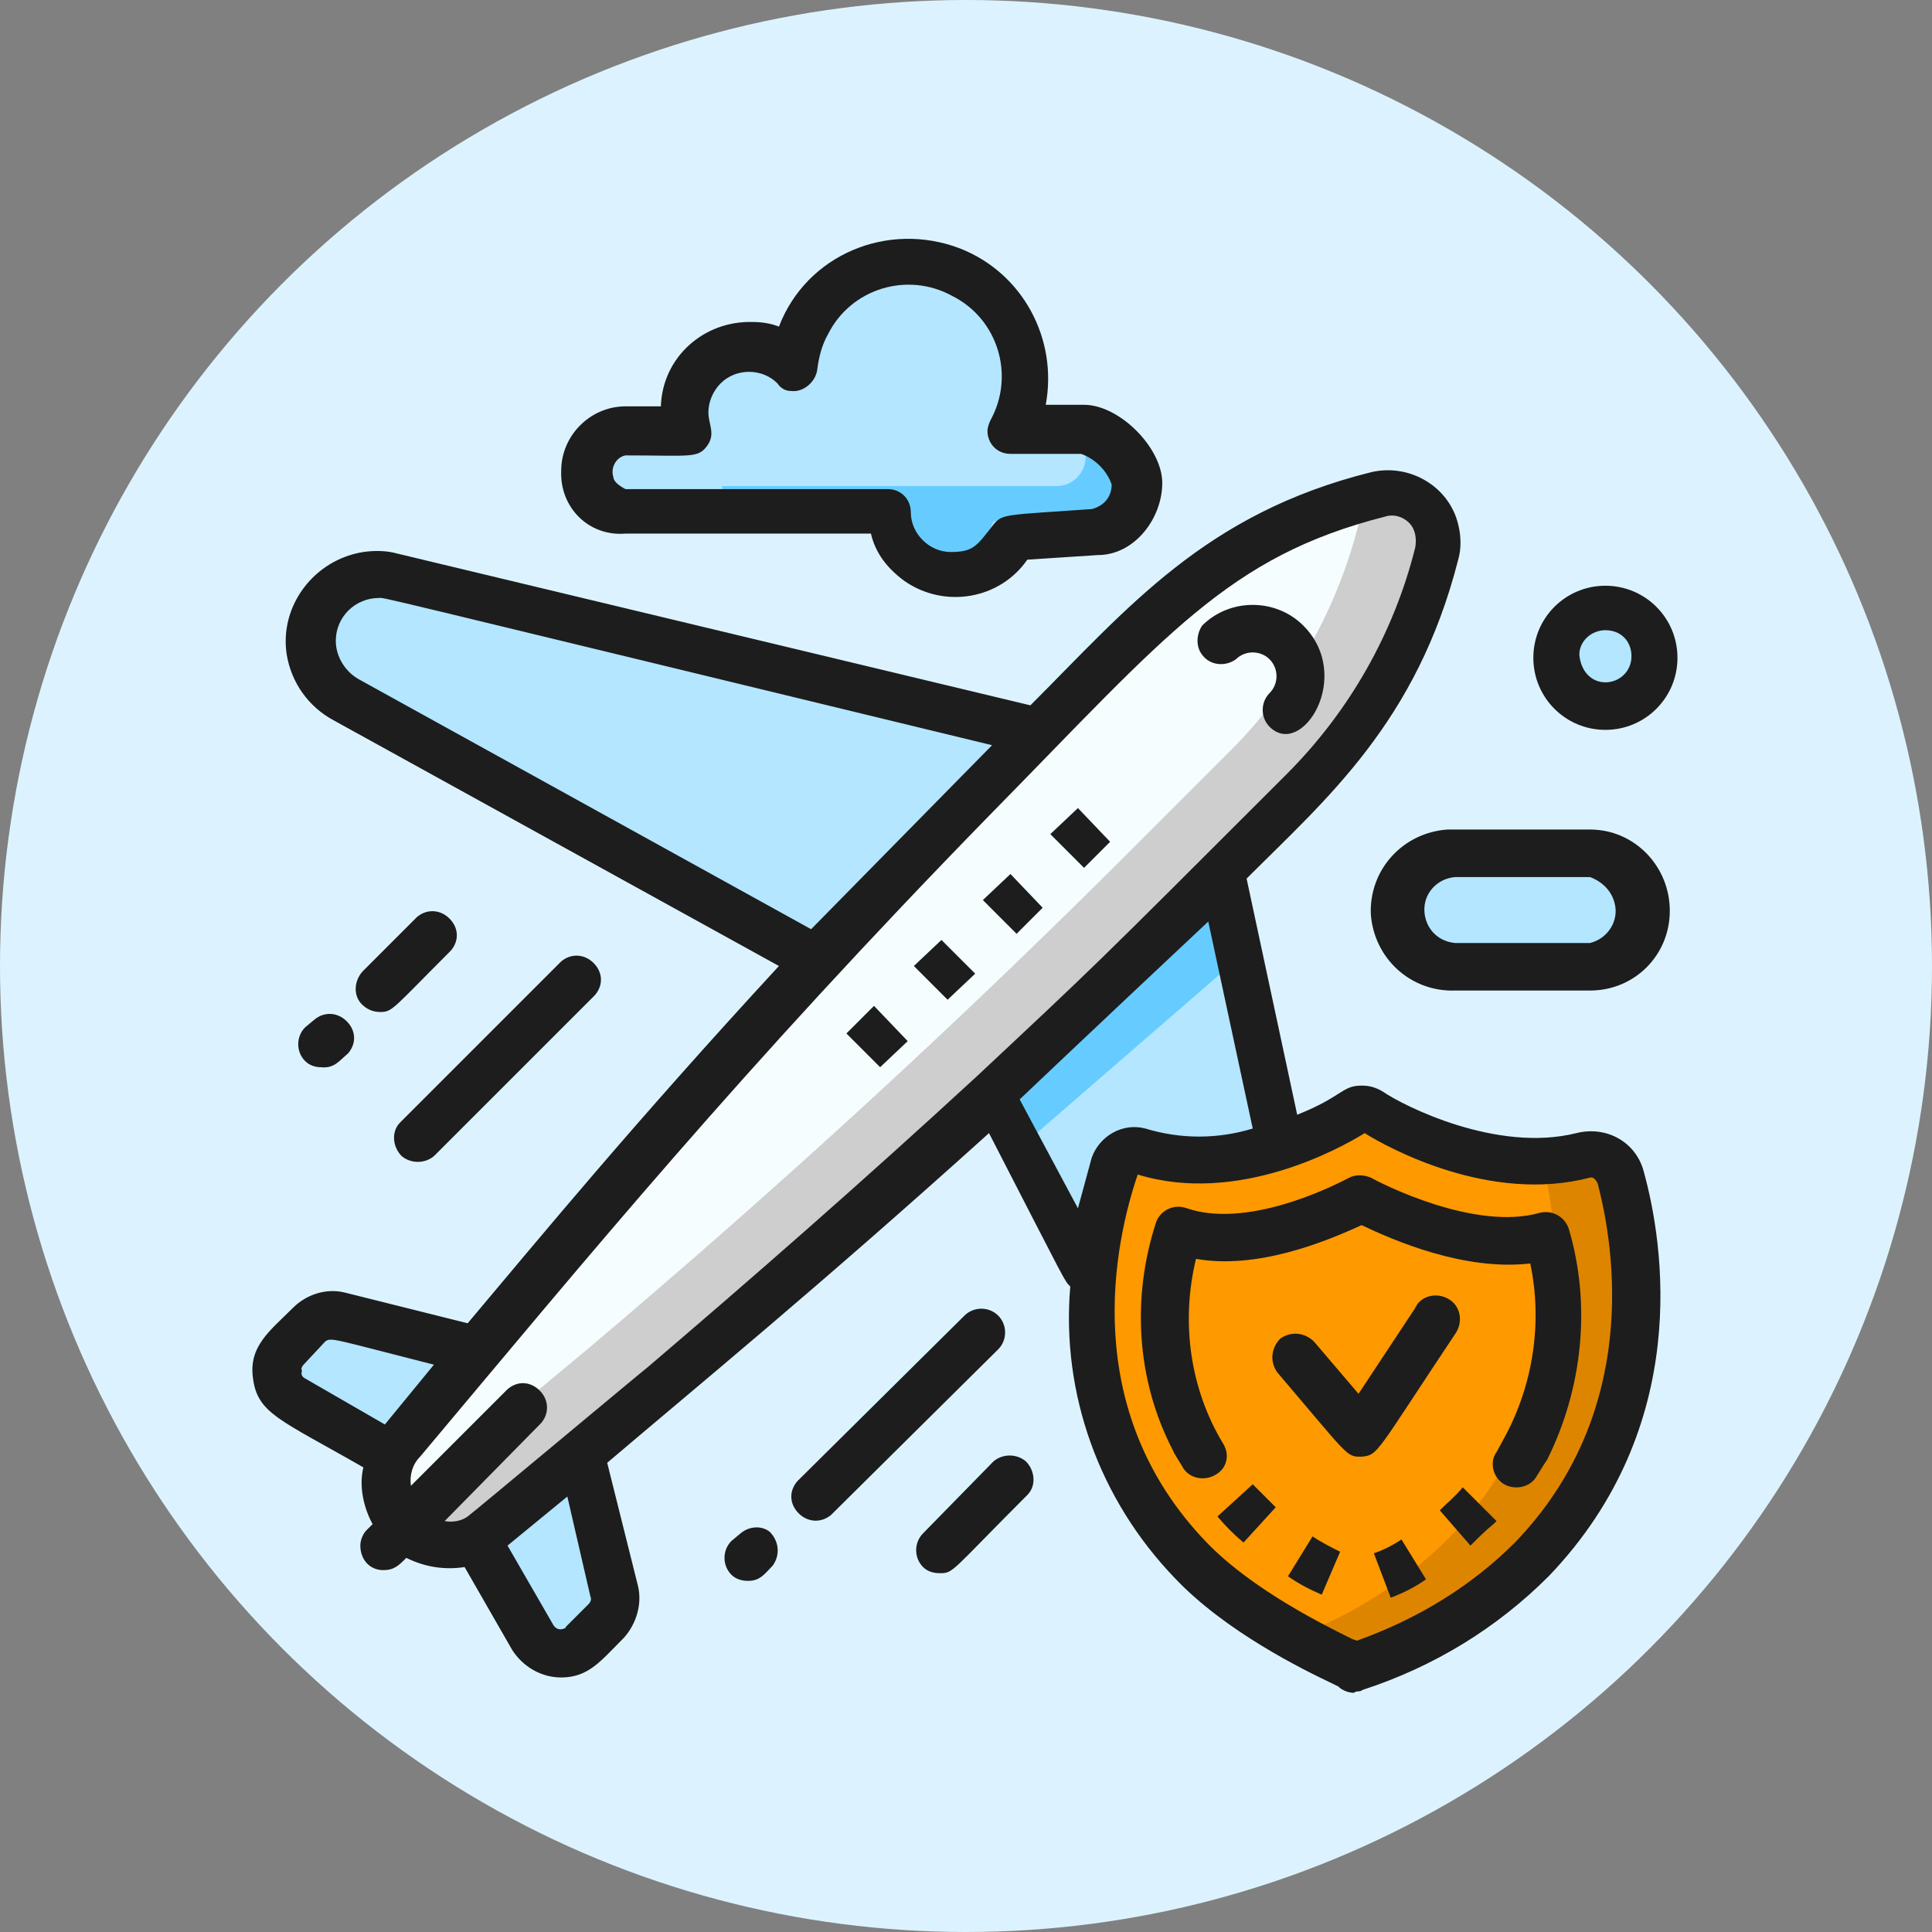 <?xml version="1.0" encoding="utf-8"?>
<!-- Generator: Adobe Illustrator 24.0.3, SVG Export Plug-In . SVG Version: 6.00 Build 0)  -->
<svg version="1.1" id="Layer_1" xmlns="http://www.w3.org/2000/svg" xmlns:xlink="http://www.w3.org/1999/xlink" x="0px" y="0px"
	 width="126px" height="126px" viewBox="0 0 126 126" style="enable-background:new 0 0 126 126;" xml:space="preserve">
<rect x="0" y="0" width="126" height="126" fill="#808080" stroke="none"/>
<style type="text/css">
	.st0{fill:#DCF3FF;}
	.st1{fill:#F6FDFF;}
	.st2{fill:#B4E6FF;}
	.st3{fill:#66CCFF;}
	.st4{fill:#CECECE;}
	.st5{fill:#FF9900;}
	.st6{opacity:0.13;}
	.st7{fill:#1D1D1D;}
</style>
<title>sharp_ui_elements_2019-12</title>
<g>
	<g id="Layer_1_1_">
		<circle class="st0" cx="63" cy="63" r="63"/>
		<path class="st1" d="M26.2,93.8l9.4-11.3c10.3-12.3,21-24.1,32.4-35.4l6.4-6.4c4.3-4.3,9.6-7.3,15.5-8.8l0,0
			c1.7-0.4,3.4,0.6,3.9,2.3c0.1,0.5,0.1,1.1,0,1.6l0,0C92.3,41.7,89.3,47,85,51.3l-6.4,6.4C67.2,69.1,55.4,79.8,43.2,90.1l-11.3,9.4
			c-1.6,1.4-4,1.3-5.5-0.2l0,0C25,97.8,24.8,95.4,26.2,93.8z"/>
		<path class="st2" d="M70.6,27.8H66c0.5-1,0.8-2.2,0.8-3.4c0.2-4.1-2.9-7.7-7.1-7.9c-4.1-0.2-7.7,2.9-7.9,7.1
			c-1.6-1.6-4.2-1.7-5.9,0c-0.8,0.8-1.2,1.8-1.2,2.9c0,0.4,0.1,0.9,0.2,1.3h-4c-1.5,0.1-2.6,1.4-2.5,2.8s1.2,2.4,2.5,2.5h17
			c0,2.3,1.9,4.2,4.1,4.2l0,0c2.3,0,2.9-1,4-2.4l5.3-0.4c1.5,0,2.8-1.7,2.8-3.2S72.1,27.8,70.6,27.8z"/>
		<path class="st2" d="M79.8,56.9l9,42.3c0.3,1.5-0.2,3-1.3,4l0,0c-1.7,1.6-4.5,1.6-6.1-0.2c-0.3-0.3-0.6-0.7-0.7-1.1L64.7,71
			L79.8,56.9z"/>
		<path class="st2" d="M67.7,47.5l-42-10.1c-1.5-0.3-3,0.1-4.1,1.2l0,0c-1.7,1.7-1.7,4.4,0,6.1c0.3,0.3,0.7,0.6,1.1,0.8l30.5,16.8
			L67.7,47.5z"/>
		<path class="st2" d="M31.5,100.4l3.7,6.5c0.6,1,1.8,1.3,2.8,0.8c0.2-0.1,0.3-0.2,0.4-0.3l1.5-1.5c0.5-0.5,0.7-1.3,0.5-2l-2.2-9
			L31.5,100.4z"/>
		<path class="st2" d="M24.8,95.1l-5.9-4.6c-0.9-0.7-1.1-2-0.4-2.9c0.1-0.1,0.2-0.3,0.4-0.4l1.8-1.3c0.6-0.4,1.3-0.5,2-0.3l8.6,3.5
			L24.8,95.1z"/>
		<path class="st3" d="M72.6,31.6v-3.4h-1.8v1.6c0,1-0.8,1.9-1.9,1.9l0,0H47.1V34h11.5l0.9,2.6h4.1l1.2-2.6H73v-2.4H72.6z"/>
		<path class="st2" d="M103.7,62.8h-8.8c-2,0-3.7-1.6-3.7-3.7l0,0l0,0c0-2,1.7-3.7,3.7-3.7l0,0h8.8c2,0,3.7,1.7,3.7,3.7l0,0l0,0
			C107.4,61.2,105.8,62.8,103.7,62.8L103.7,62.8z"/>
		<path class="st2" d="M107.9,42.7c0,1.8-1.4,3.2-3.2,3.2s-3.2-1.4-3.2-3.2s1.4-3.2,3.2-3.2l0,0C106.5,39.4,107.9,40.9,107.9,42.7
			C107.9,42.6,107.9,42.6,107.9,42.7z"/>
		<path class="st4" d="M93.2,32.8c-0.8-0.8-1.9-1.1-3-0.8c-0.5,0.1-0.9,0.2-1.4,0.4c0.1,0.5,0.1,0.9-0.1,1.4l0,0
			C87.3,39.6,84.3,45,80,49.2l-6.4,6.4C62.3,66.9,50.5,77.7,38.3,88L27,97.4c-0.3,0.3-0.7,0.5-1.1,0.6c0.2,0.5,0.5,0.9,0.8,1.2
			c1.5,1.5,3.9,1.6,5.5,0.2L43.4,90c12.3-10.3,24-21.1,35.4-32.4l6.4-6.4c4.3-4.3,7.3-9.6,8.8-15.5C94.3,34.8,94,33.6,93.2,32.8z"/>
		<polygon class="st3" points="64.7,70.4 79.8,56.3 81.1,62.2 66.8,74.6 		"/>
		<path class="st5" d="M103.3,75.1c-6,1.5-12.6-2-13.9-2.9c0,0-0.4-0.2-0.5-0.1s-0.5,0.1-0.5,0.1c-1.4,0.9-8.1,4.7-14.2,2.7
			c-0.7-0.1-1.3,0.3-1.5,0.9c-1.4,3.9-4.6,16,4.8,25.8c3.9,4,10.2,6.7,10.7,7l0,0l0,0l0,0l0,0c2-0.3,7.8-3,11.6-7
			c8.8-9.1,7.1-20.3,5.9-25C105.4,75.5,104.3,74.9,103.3,75.1z"/>
		<g class="st6">
			<path d="M105.3,76.9c-0.3-1.1-1.3-1.7-2.4-1.5c-0.8,0.2-1.5,0.3-2.3,0.4c1.2,4.9,2.4,15.6-6,24.4c-3,3-6.6,5.3-10.6,6.7
				c2,1.1,3.7,1.9,3.9,2c2-0.3,7.8-3,11.6-7C108.2,92.7,106.5,81.5,105.3,76.9z"/>
			<path d="M87.8,108.9L87.8,108.9L87.8,108.9z"/>
		</g>
		<path class="st7" d="M78.4,40.8c1.8-1.8,4.8-1.8,6.6,0c3.3,3.3-0.1,8.7-2.2,6.6c-0.6-0.6-0.6-1.6,0-2.2c0.6-0.6,0.6-1.6,0-2.2
			c-0.6-0.6-1.6-0.6-2.2,0l0,0c-0.7,0.5-1.7,0.4-2.2-0.3C78,42.2,78,41.4,78.4,40.8z M28.3,75.4l10.5-10.5c0.6-0.7,0.5-1.6-0.2-2.2
			c-0.6-0.5-1.4-0.5-2,0L26.1,73.2c-0.6,0.6-0.5,1.6,0.1,2.2C26.8,75.9,27.7,75.9,28.3,75.4z M27.2,59.8l-3.5,3.5
			c-0.6,0.6-0.7,1.6-0.1,2.2c0.3,0.3,0.7,0.5,1.2,0.5c0.8,0,0.8-0.2,4.6-4c0.6-0.7,0.5-1.6-0.2-2.2C28.6,59.3,27.8,59.3,27.2,59.8
			L27.2,59.8z M64.8,95.3l-4.6,4.7c-0.6,0.6-0.6,1.6,0,2.2c0.3,0.3,0.7,0.4,1.1,0.4c0.9,0,0.7-0.1,5.7-5.1c0.6-0.6,0.5-1.6-0.1-2.2
			C66.3,94.8,65.4,94.8,64.8,95.3L64.8,95.3z M62.9,85.8L52,96.6c-0.6,0.7-0.5,1.6,0.2,2.2c0.6,0.5,1.4,0.5,2,0L65.1,88
			c0.6-0.6,0.6-1.6,0-2.2C64.5,85.2,63.5,85.2,62.9,85.8L62.9,85.8z M68,59.2L65.9,57l-1.8,1.7l2.2,2.2L68,59.2z M72.4,54.9
			l-2.1-2.2l-1.8,1.7l2.2,2.2L72.4,54.9z M55.2,67.4l2.2,2.2l1.8-1.7L57,65.6L55.2,67.4z M63.6,63.5l-2.2-2.2L59.6,63l2.2,2.2
			L63.6,63.5z M48.3,100l-0.6,0.5c-0.6,0.6-0.6,1.6,0,2.2c0.3,0.3,0.7,0.4,1.1,0.4c0.8,0,1.1-0.5,1.6-1c0.5-0.7,0.4-1.6-0.2-2.2
			C49.7,99.5,48.9,99.5,48.3,100z M22.7,68.7c0.6-0.7,0.5-1.6-0.2-2.2c-0.6-0.5-1.4-0.5-2,0L19.9,67c-0.6,0.6-0.6,1.6,0,2.2
			c0.3,0.3,0.7,0.4,1,0.4C21.8,69.7,22.1,69.2,22.7,68.7z M108.9,59.4c0,2.9-2.3,5.2-5.2,5.2h-8.8c-2.9,0.1-5.3-2.1-5.5-5
			c-0.1-2.9,2.1-5.3,5-5.5c0.2,0,0.3,0,0.5,0h8.8C106.6,54.1,108.9,56.5,108.9,59.4z M103.7,57.2h-8.8c-1.2,0.1-2.1,1.1-2,2.3
			c0.1,1.1,0.9,1.9,2,2h8.8c1.2-0.3,1.9-1.5,1.6-2.6C105.1,58.1,104.5,57.5,103.7,57.2L103.7,57.2z M100,42.9c0-2.6,2.1-4.7,4.7-4.7
			s4.7,2.1,4.7,4.7s-2.1,4.7-4.7,4.7S100,45.5,100,42.9L100,42.9z M104.7,44.5c0.9,0,1.7-0.7,1.7-1.7s-0.7-1.7-1.7-1.7
			c-0.9,0-1.7,0.7-1.7,1.6C103.1,43.8,103.8,44.5,104.7,44.5L104.7,44.5z M107.2,76.4c1.3,4.7,3.2,16.6-6.2,26.4
			c-3.4,3.4-7.5,5.9-12.1,7.4l-0.2,0.1c-0.1,0-0.3,0-0.4,0.1c-0.3,0-0.6-0.1-0.9-0.3l-0.1-0.1l-0.4-0.2c-1.9-0.9-7-3.4-10.3-6.9
			c-4.9-5.1-7.4-12-6.8-19c-0.4-0.4-0.1,0.1-5.3-10C53.3,84,45.6,90.3,39.6,95.4l2,8c0.3,1.2-0.1,2.5-0.9,3.4
			c-1.5,1.5-2.3,2.6-4.1,2.6c-1.3,0-2.5-0.7-3.2-1.8l-3.1-5.4c-1.3,0.2-2.6,0-3.8-0.6c-0.5,0.5-0.8,0.8-1.5,0.8
			c-0.9,0-1.5-0.7-1.5-1.6c0-0.4,0.2-0.8,0.4-1l0.4-0.4c-0.6-1.1-0.9-2.5-0.6-3.7c-5.4-3.1-6.9-3.5-7.2-5.8
			c-0.3-2.1,1.1-3.1,2.6-4.6c0.9-0.9,2.2-1.3,3.4-1l8,2c4.8-5.7,10.8-13,20.3-23.3l-29-16c-1.7-0.9-2.8-2.5-3.1-4.3
			c-0.5-3.2,1.8-6.2,5-6.7c0.7-0.1,1.5-0.1,2.2,0.1L67.2,46c6.4-6.4,11.4-12.5,22.2-15.2c2.5-0.6,5.1,0.9,5.7,3.4
			c0.2,0.8,0.2,1.6,0,2.3c-2.7,10.6-8.6,15.6-13.8,20.8l3.3,15.4c3-1.2,2.9-1.9,4.2-1.9c0.5,0,0.9,0.1,1.4,0.4
			c1.3,0.9,7.4,4,12.6,2.7l0,0C104.8,73.4,106.7,74.5,107.2,76.4L107.2,76.4z M64.7,48.6C22.6,38.4,25.2,39,24.7,39
			c-1.5,0-2.8,1.2-2.8,2.8c0,1,0.6,2,1.5,2.5l29.5,16.3L64.7,48.6z M19.9,89.9l5.2,3l3.2-3.9c-6.7-1.7-6.7-1.8-7.1-1.5L19.8,89
			c-0.1,0.1-0.2,0.3-0.1,0.4C19.6,89.6,19.7,89.8,19.9,89.9z M37,97.6l-3.9,3.2l3,5.2c0.2,0.3,0.5,0.3,0.7,0.2c0,0,0.1,0,0.1-0.1
			l1.5-1.5c0.1-0.1,0.2-0.3,0.1-0.5L37,97.6z M63.7,70.2c7.9-7.4,7.3-6.8,20.2-19.7c4.1-4.1,7-9.2,8.4-14.8c0.1-0.6,0-1.2-0.4-1.6
			c-0.4-0.4-1-0.6-1.6-0.4C80.1,36.3,76.1,41.4,64.7,53C48.2,69.9,38.4,81.9,27.4,95c-0.5,0.5-0.7,1.2-0.6,1.9l6.3-6.3
			c0.7-0.6,1.6-0.5,2.2,0.2c0.5,0.6,0.5,1.4,0,2L29,99.2c0.5,0.1,1.1,0,1.5-0.3c0.3-0.2,11.3-9.4,11.7-9.7
			C49,83.4,56.1,77.2,63.7,70.2L63.7,70.2z M70.3,78.8c0.3-1.1,0.6-2.2,0.9-3.3c0.5-1.4,2-2.3,3.5-1.9c2.3,0.7,4.7,0.7,7,0
			l-2.9-13.5c-8.2,7.7-12.3,11.6-12.3,11.6L70.3,78.8z M104.2,77.2c0,0-0.2-0.5-0.5-0.4c-6.5,1.7-13.1-1.9-14.7-2.9
			c-1.6,1-8.3,4.7-14.8,2.7c-1.5,4.4-3.9,15.3,4.5,24c3,3.1,7.7,5.4,9.5,6.3l0.3,0.1c3.9-1.4,7.4-3.5,10.3-6.4
			C107,92.1,105.3,81.4,104.2,77.2L104.2,77.2z M102.3,80.1c-0.3-0.8-1.1-1.2-1.9-1c-4.2,1.2-10.3-1.9-11-2.3c-0.5-0.2-1-0.2-1.4,0
			c-1.5,0.8-6.8,3.3-10.6,2c-0.8-0.3-1.7,0.1-2,0.9l0,0c-1.6,4.9-1.3,10.3,1.1,14.9l0,0c0,0.1,0.6,1,0.7,1.2l0,0
			c0.5,0.7,1.5,0.8,2.2,0.3c0.6-0.4,0.8-1.2,0.4-1.9l0,0c-2.2-3.6-2.8-8-1.8-12.1c4,0.7,8.4-1.1,10.8-2.2c2.1,1,6.7,3,11,2.5
			c0.8,3.8,0.2,7.8-1.6,11.2l-0.6,1.1c-0.5,0.7-0.2,1.7,0.5,2.1s1.7,0.2,2.1-0.5l0,0l0,0l0,0l0.5-0.8l0.2-0.3l0,0
			C103.2,90.6,103.8,85.1,102.3,80.1L102.3,80.1z M93.9,98.5l2,2.3c0.5-0.5,1-1,1.5-1.4l0.2-0.2L95.4,97
			C94.9,97.6,94.4,98,93.9,98.5L93.9,98.5z M89.6,101.3l1.1,2.9c0.8-0.3,1.6-0.7,2.3-1.2l-1.6-2.6C90.8,100.8,90.2,101.1,89.6,101.3
			L89.6,101.3z M84,102.8c0.7,0.5,1.5,0.9,2.2,1.2l1.2-2.8c-0.6-0.3-1.2-0.6-1.8-1L84,102.8z M81.7,96.8l-2.3,2.1
			c0.5,0.6,1.1,1.2,1.7,1.7l2.1-2.3C82.6,97.7,82.1,97.2,81.7,96.8L81.7,96.8z M94.9,87c0.5-0.7,0.4-1.7-0.3-2.2
			c-0.7-0.5-1.7-0.4-2.2,0.3c0,0.1-0.1,0.1-0.1,0.2l-3.7,5.6l-2.9-3.4c-0.6-0.6-1.5-0.7-2.2-0.2c-0.6,0.6-0.7,1.5-0.2,2.2
			c4.6,5.4,4.5,5.5,5.4,5.5h0.1C89.9,94.9,89.7,94.8,94.9,87z M36.6,30.7c0-2.3,1.9-4.2,4.2-4.2h2.3c0.1-3.2,2.8-5.6,6-5.5
			c0.6,0,1.2,0.1,1.7,0.3c1.8-4.7,7.1-6.9,11.8-5.1c4.1,1.6,6.4,5.9,5.6,10.2h2.5c2.3,0,5.1,2.8,5.1,5.1s-1.8,4.7-4.2,4.7L67,36.5
			c-1.8,2.6-5.4,3.2-8,1.4c-1.1-0.8-1.9-1.8-2.2-3.1h-16C38.4,35,36.5,33.1,36.6,30.7C36.6,30.8,36.6,30.7,36.6,30.7z M40.8,31.9
			h17.1c0.9,0,1.5,0.7,1.5,1.5l0,0c0,1.4,1.2,2.6,2.6,2.6l0,0c1.5,0,1.7-0.4,2.8-1.8c0.6-0.7,0.7-0.6,6.4-1c0.8-0.2,1.3-0.8,1.3-1.6
			c-0.3-0.9-1.1-1.7-2-2h-4.6c-0.9,0-1.5-0.7-1.5-1.5c0-0.2,0.1-0.5,0.2-0.7c1.6-2.9,0.5-6.6-2.5-8.1c-2.9-1.6-6.6-0.5-8.1,2.5
			c-0.4,0.7-0.6,1.5-0.7,2.3c-0.1,0.8-0.9,1.5-1.7,1.4c-0.4,0-0.7-0.2-0.9-0.5c-1-1-2.7-1-3.7,0c-0.5,0.5-0.8,1.2-0.8,1.9
			c0,0.8,0.5,1.4-0.1,2.2s-1.1,0.6-5.3,0.6c-0.6,0.1-1,0.8-0.8,1.4C40,31.4,40.4,31.7,40.8,31.9z"/>
	</g>
</g>
</svg>
